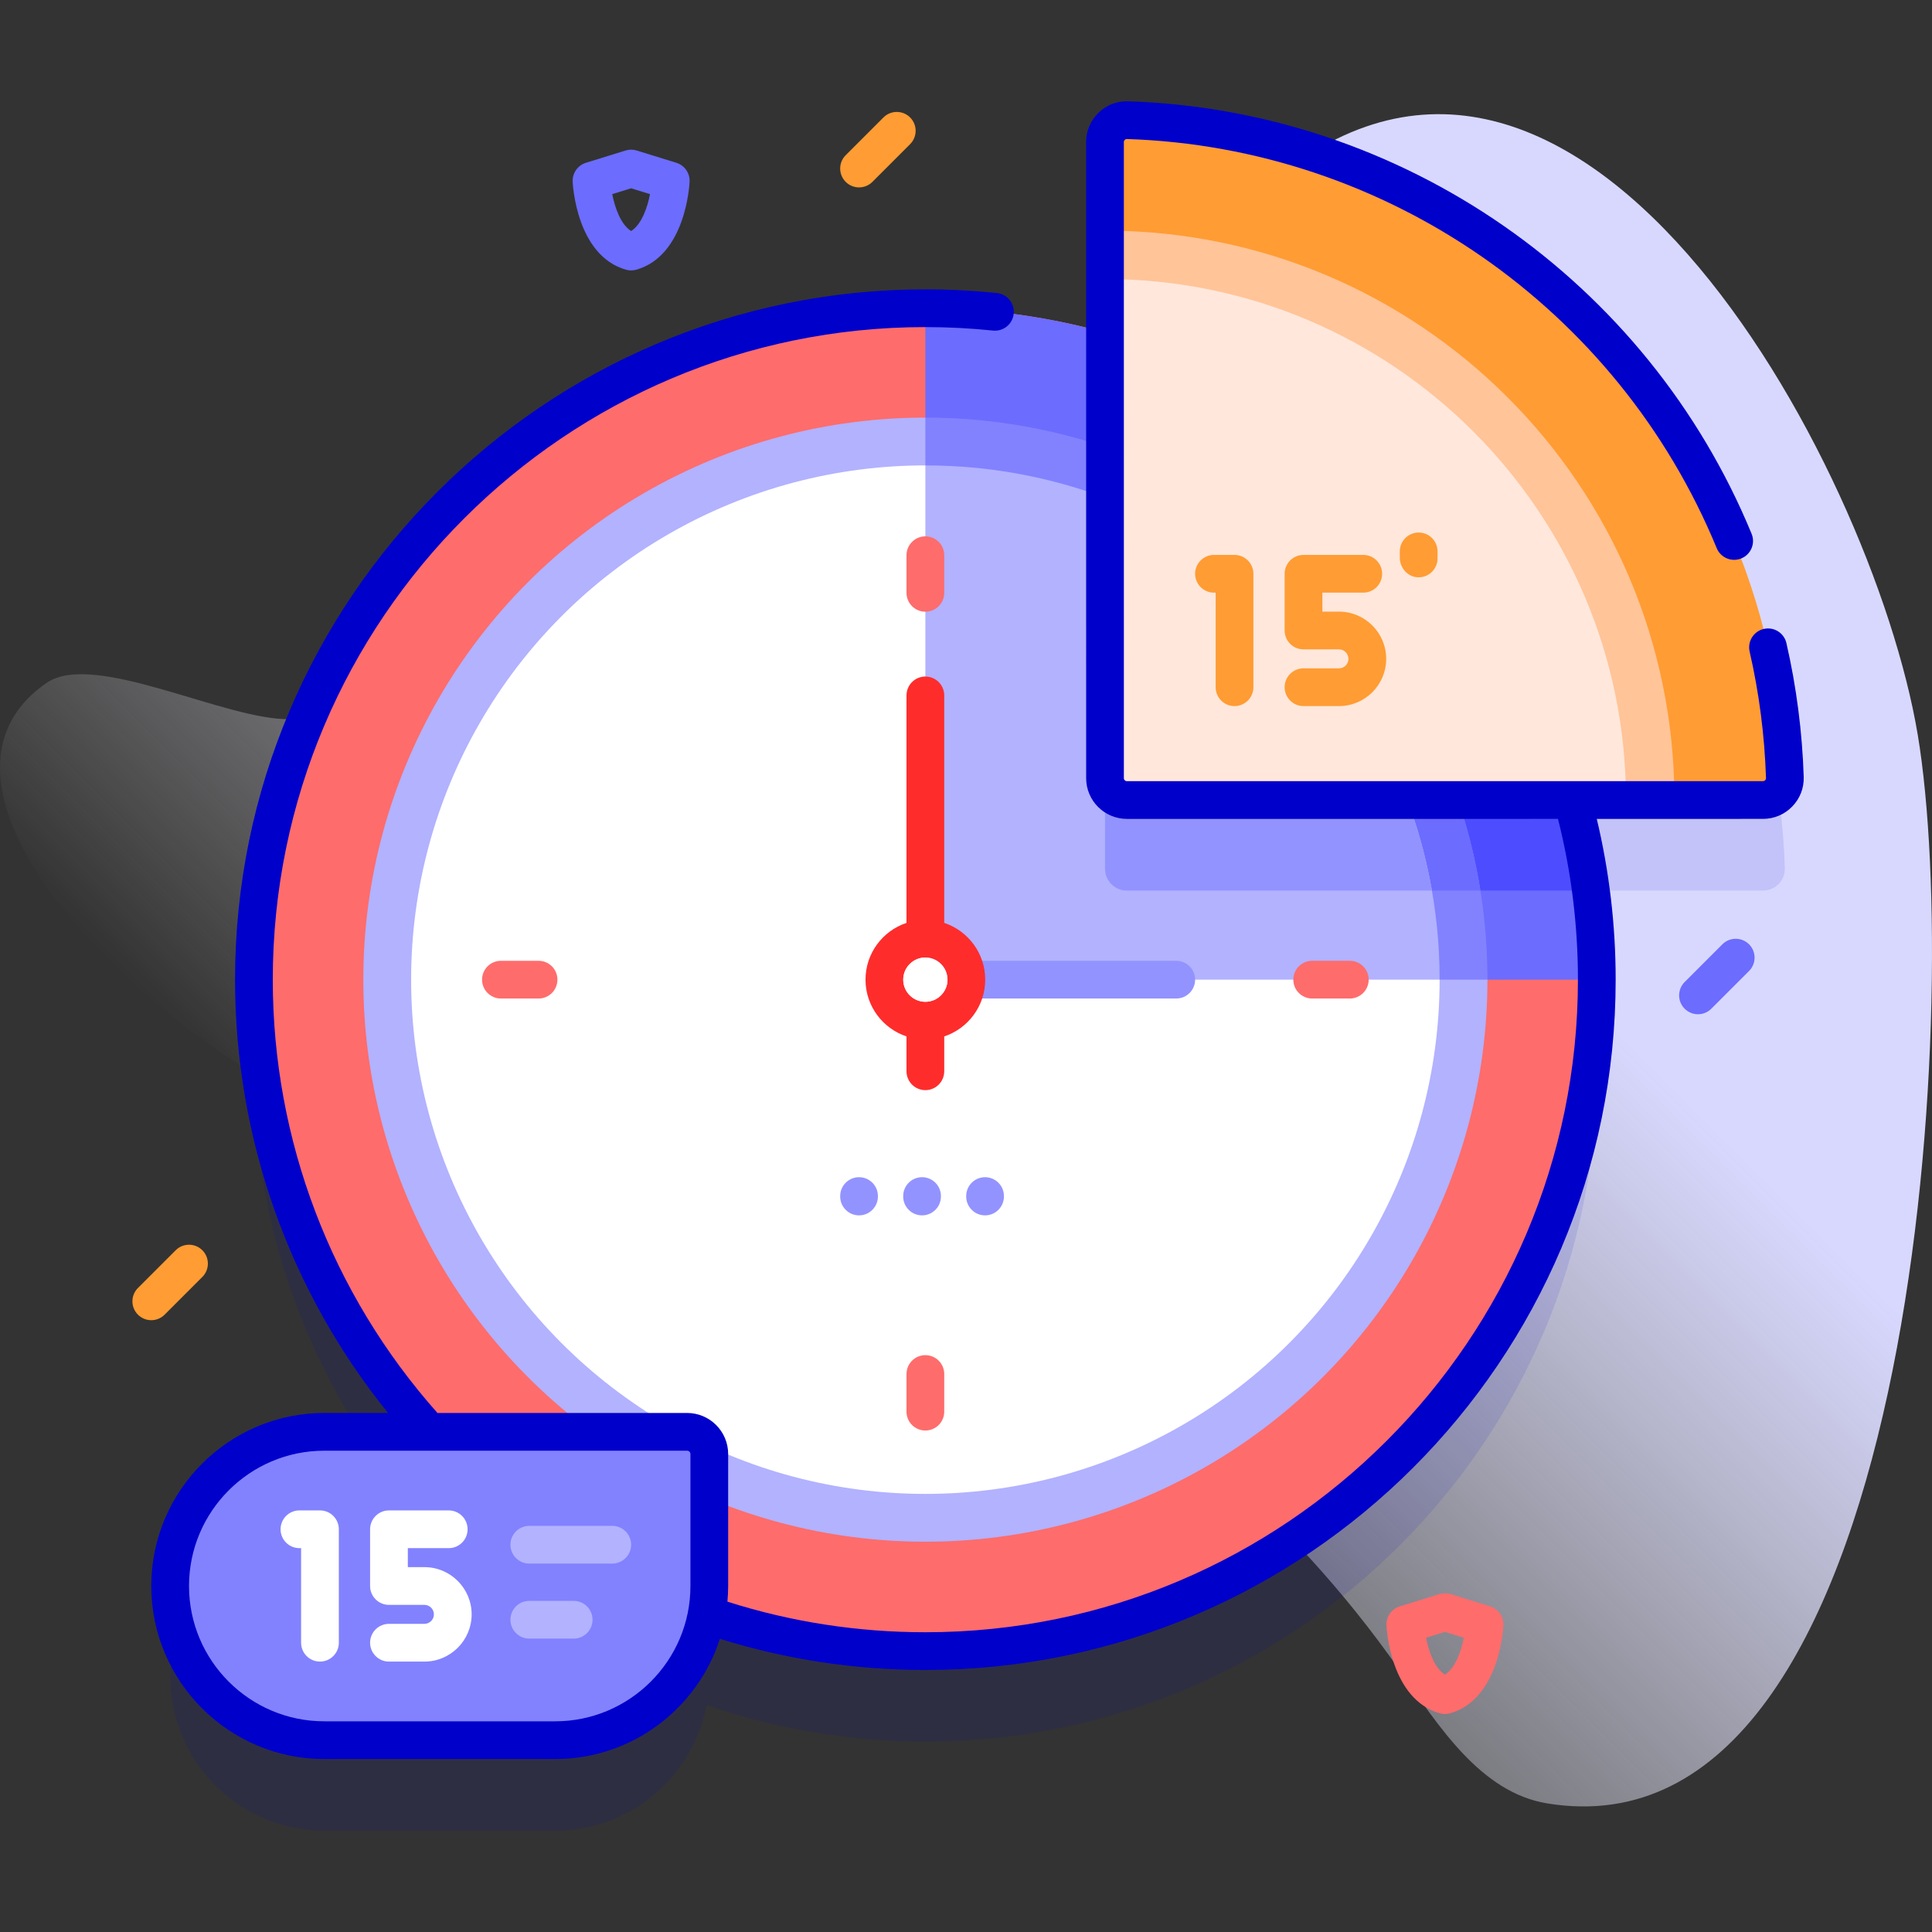 <svg id="Capa_1" enable-background="new 0 0 512 512" height="512" viewBox="0 0 512 512" width="512" xmlns="http://www.w3.org/2000/svg" xmlns:xlink="http://www.w3.org/1999/xlink"><rect x="0" y="0" width="512" height="512" fill="#333333" stroke="none"/><linearGradient id="SVGID_1_" gradientUnits="userSpaceOnUse" x1="165.412" x2="468.433" y1="391.065" y2="88.044"><stop offset="0" stop-color="#fff" stop-opacity="0"/><stop offset=".262" stop-color="#ededff" stop-opacity=".416"/><stop offset=".629" stop-color="#d8d8ff"/></linearGradient><g><g><g><path d="m508.22 194.711c-12.096-72.314-92.077-219.691-175.358-142.867-29.924 27.603-32.48 195.473-90.52 125.561-68.844-82.926-93.472 11.231-165.518 13.167-16.817.452-51.927-18.271-64.48-9.598-46.531 32.147 49.273 117.113 108.398 124.842 98.642 12.896 191.265 52.677 250.181 136.823 10.28 14.682 21.384 32.371 39.074 35.278 97.832 16.073 110.209-211.547 98.223-283.206z" fill="url(#SVGID_1_)"/></g></g><g><g><path d="m298.804 55.84c-3.264-.106-5.967 2.529-5.967 5.795l.001 50.49c-15.155-4.198-31.118-6.451-47.61-6.451-98.272 0-177.93 79.67-177.93 177.942 0 46.158 17.576 88.21 46.398 119.832h-27.746c-22.565 0-40.858 18.293-40.858 40.858 0 22.565 18.293 40.858 40.858 40.858h61.164c19.972 0 36.587-14.334 40.144-33.274 18.172 6.26 37.672 9.667 57.97 9.667 98.284 0 177.942-79.67 177.942-177.942 0-16.489-2.253-32.451-6.45-47.604l50.492-.001c3.266 0 5.901-2.703 5.795-5.967-3.083-94.813-79.379-171.12-174.203-174.203z" fill="#0000cb" opacity=".1"/><g><g><g><g><g><g><g><path d="m245.228 81.675c-98.272 0-177.93 79.67-177.93 177.942s79.658 177.942 177.93 177.942c98.284 0 177.942-79.67 177.942-177.942s-79.658-177.942-177.942-177.942z" fill="#ff6c6c"/></g><g><circle cx="245.233" cy="259.619" fill="#b2b2ff" r="148.951"/></g><g><circle cx="245.233" cy="259.619" fill="#fff" r="136.282"/></g><g><g><path d="m423.17 259.616c0-98.272-79.658-177.942-177.942-177.942l.001 28.993 148.956 148.949z" fill="#6c6cff"/></g><g><path d="m292.84 88.111v142.11c0 3.2 2.59 5.79 5.79 5.79h122.98c-9.43-71.21-60.97-129.12-128.77-147.9z" fill="#4d4dff"/></g><path d="m245.233 110.668c82.264 0 148.951 66.688 148.951 148.951h-12.669l-136.282-136.282z" fill="#8282ff"/><g><path d="m292.84 118.451v111.77c0 3.2 2.59 5.79 5.79 5.79h93.68c-8.77-55.11-47.76-100.14-99.47-117.56z" fill="#6c6cff"/></g><g><path d="m381.515 259.619c0-75.266-61.016-136.282-136.282-136.282v136.282z" fill="#b2b2ff"/></g><g><path d="m292.84 131.891v98.33c0 3.2 2.59 5.79 5.79 5.79h80.85c-8.4-48.07-41.97-87.47-86.64-104.12z" fill="#9393ff"/></g></g><g><path d="m311.717 264.619h-55.664c-2.761 0-5-2.239-5-5s2.239-5 5-5h55.664c2.761 0 5 2.239 5 5s-2.239 5-5 5z" fill="#9393ff"/></g><path d="m261.097 259.619c0-6.999-4.562-12.943-10.864-15.044v-60.285c0-2.761-2.239-5-5-5s-5 2.239-5 5v60.285c-6.302 2.101-10.864 8.045-10.864 15.044s4.562 12.943 10.864 15.043v9.238c0 2.761 2.239 5 5 5s5-2.239 5-5v-9.238c6.303-2.1 10.864-8.044 10.864-15.043zm-15.864 5.863c-3.233 0-5.864-2.63-5.864-5.863s2.63-5.864 5.864-5.864 5.864 2.63 5.864 5.864c0 3.233-2.63 5.863-5.864 5.863z" fill="#ff2c2c"/></g></g><g><g><path d="m227.657 322.085c-2.761 0-5-2.239-5-5v-.115c0-2.761 2.239-5 5-5s5 2.239 5 5v.115c0 2.761-2.239 5-5 5z" fill="#9393ff"/></g><g><path d="m244.355 322.085c-2.761 0-5-2.239-5-5v-.115c0-2.761 2.239-5 5-5s5 2.239 5 5v.115c0 2.761-2.239 5-5 5z" fill="#9393ff"/></g><g><path d="m261.053 322.085c-2.761 0-5-2.239-5-5v-.115c0-2.761 2.239-5 5-5s5 2.239 5 5v.115c0 2.761-2.239 5-5 5z" fill="#9393ff"/></g></g></g><g fill="#ff6c6c"><path d="m357.716 264.619h-9.973c-2.761 0-5-2.239-5-5 0-2.761 2.239-5 5-5h9.973c2.761 0 5 2.239 5 5 0 2.762-2.238 5-5 5z"/><path d="m142.723 264.619h-9.973c-2.761 0-5-2.239-5-5 0-2.761 2.239-5 5-5h9.973c2.761 0 5 2.239 5 5 0 2.762-2.238 5-5 5z"/></g><g fill="#ff6c6c"><path d="m240.233 374.102v-9.973c0-2.761 2.239-5 5-5 2.761 0 5 2.239 5 5v9.973c0 2.761-2.239 5-5 5-2.761 0-5-2.238-5-5z"/><path d="m240.233 157.109v-9.973c0-2.761 2.239-5 5-5 2.761 0 5 2.239 5 5v9.973c0 2.761-2.239 5-5 5-2.761 0-5-2.238-5-5z"/></g><g><circle cx="245.233" cy="259.619" fill="#fff" r="5.864"/></g></g><g><g><path d="m473.008 206.044c-3.083-94.814-79.38-171.121-174.204-174.205-3.264-.106-5.967 2.529-5.967 5.795l.001 23.48 150.903 150.897h23.472c3.266 0 5.901-2.702 5.795-5.967z" fill="#ff9c33"/></g><path d="m292.841 61.115c83.339 0 150.899 67.56 150.899 150.899h-12.835l-138.064-138.064z" fill="#ffc498"/><g><path d="m430.905 212.014c0-76.251-61.813-138.064-138.064-138.064v132.275c0 3.197 2.592 5.789 5.789 5.789z" fill="#ffe7db"/></g></g><g fill="#ff9c33"><path d="m327.161 147.059h-5.444c-2.762 0-5 2.239-5 5s2.238 5 5 5h.444v25.062c0 2.761 2.238 5 5 5s5-2.239 5-5v-30.062c0-2.762-2.238-5-5-5z"/><path d="m370.964 146.125v1.652c0 2.612 1.91 4.944 4.51 5.191 2.982.284 5.49-2.054 5.49-4.977v-1.866c0-2.761-2.239-5-5-5-2.762 0-5 2.239-5 5z"/><path d="m354.838 162.089h-4.395v-5.031h10.838c2.762 0 5-2.239 5-5s-2.238-5-5-5h-15.838c-2.762 0-5 2.239-5 5v15.031c0 2.761 2.238 5 5 5h9.395c1.387 0 2.516 1.128 2.516 2.516 0 1.387-1.129 2.515-2.516 2.515h-9.395c-2.762 0-5 2.239-5 5s2.238 5 5 5h9.395c6.901 0 12.516-5.614 12.516-12.515s-5.615-12.516-12.516-12.516z"/></g><g><g><g><path d="m182.087 379.449h-96.137c-22.565 0-40.858 18.293-40.858 40.858 0 22.565 18.293 40.858 40.858 40.858h61.164c22.565 0 40.858-18.293 40.858-40.858v-34.972c0-3.251-2.635-5.886-5.885-5.886z" fill="#8282ff"/><path d="m473.418 170.43c-.618-2.692-3.301-4.376-5.991-3.756-2.691.617-4.373 3.299-3.756 5.991 2.512 10.953 3.972 22.238 4.339 33.542.009.265-.114.45-.219.558-.109.112-.297.247-.579.247l-168.583.003c-.435 0-.789-.354-.789-.789l-.005-168.59c0-.281.134-.47.247-.579.108-.104.293-.234.558-.219 68.725 2.234 130.079 44.795 156.307 108.429 1.052 2.553 3.976 3.769 6.528 2.717 2.553-1.052 3.77-3.975 2.717-6.528-27.723-67.263-92.578-112.251-165.225-114.614-2.943-.104-5.722.979-7.839 3.028-2.123 2.055-3.292 4.812-3.292 7.765l.005 168.59c0 5.949 4.84 10.789 10.789 10.789l114.248-.002c3.506 13.828 5.292 28.158 5.292 42.609 0 95.359-77.581 172.94-172.94 172.94-17.927 0-35.551-2.728-52.454-8.104.123-1.368.197-2.75.197-4.15v-34.972c0-6.002-4.883-10.886-10.886-10.886h-66.157c-28.153-31.678-43.64-72.363-43.64-114.828 0-95.359 77.581-172.94 172.94-172.94 6.002 0 12.032.311 17.923.923 2.744.28 5.204-1.71 5.49-4.456.286-2.747-1.709-5.205-4.456-5.49-6.232-.648-12.61-.977-18.957-.977-100.874 0-182.94 82.066-182.94 182.94 0 42.006 14.327 82.364 40.537 114.828h-16.877c-25.286 0-45.858 20.572-45.858 45.858s20.572 45.858 45.858 45.858h61.164c20.405 0 37.732-13.399 43.664-31.858 17.569 5.473 35.858 8.254 54.451 8.254 100.874 0 182.94-82.066 182.94-182.94 0-14.427-1.698-28.741-5.008-42.609l44.051-.001c2.952 0 5.709-1.169 7.764-3.292 2.048-2.117 3.124-4.9 3.028-7.838-.387-11.944-1.93-23.872-4.586-35.451zm-326.304 285.735h-61.164c-19.772 0-35.858-16.086-35.858-35.858s16.086-35.858 35.858-35.858h96.136c.488 0 .886.397.886.886v34.972c0 19.772-16.086 35.858-35.858 35.858z" fill="#0000cb"/></g></g><g><g><path d="m84.795 440.338c-2.761 0-5-2.239-5-5v-25.062h-.444c-2.761 0-5-2.239-5-5s2.239-5 5-5h5.444c2.761 0 5 2.239 5 5v30.062c0 2.761-2.239 5-5 5z" fill="#fff"/></g><g><g><path d="m112.472 440.338h-9.394c-2.761 0-5-2.239-5-5s2.239-5 5-5h9.394c1.387 0 2.516-1.128 2.516-2.516 0-1.387-1.128-2.515-2.516-2.515h-9.394c-2.761 0-5-2.239-5-5v-15.031c0-2.761 2.239-5 5-5h15.837c2.761 0 5 2.239 5 5s-2.239 5-5 5h-10.837v5.031h4.394c6.901 0 12.516 5.614 12.516 12.515s-5.614 12.516-12.516 12.516z" fill="#fff"/></g></g></g><g><g><path d="m152.028 424.246h-11.758c-2.761 0-5 2.239-5 5s2.239 5 5 5h11.758c2.761 0 5-2.239 5-5s-2.239-5-5-5z" fill="#b2b2ff"/></g><g><path d="m162.256 404.367h-21.986c-2.761 0-5 2.239-5 5s2.239 5 5 5h21.986c2.761 0 5-2.239 5-5s-2.239-5-5-5z" fill="#b2b2ff"/></g></g></g></g></g></g><g><path d="m382.924 454.229c-.46 0-.92-.063-1.367-.19-13.11-3.727-14.092-22.537-14.128-23.336-.101-2.271 1.344-4.325 3.516-4.998l10.5-3.252c.963-.298 1.995-.298 2.958 0l10.5 3.252c2.172.673 3.617 2.726 3.516 4.998-.036.799-1.018 19.609-14.128 23.336-.447.127-.907.19-1.367.19zm-5.007-20.215c.697 3.519 2.193 7.981 5.007 9.783 2.813-1.801 4.309-6.261 5.007-9.783l-5.007-1.551z" fill="#ff6c6c"/></g><g><path d="m167.256 71.663c-.46 0-.92-.063-1.367-.19-13.11-3.727-14.092-22.537-14.128-23.336-.101-2.271 1.344-4.325 3.516-4.998l10.5-3.252c.963-.298 1.995-.298 2.958 0l10.5 3.252c2.172.673 3.617 2.726 3.516 4.998-.036.799-1.018 19.609-14.128 23.336-.447.126-.907.19-1.367.19zm-5.007-20.215c.697 3.519 2.193 7.981 5.007 9.783 2.813-1.801 4.309-6.261 5.007-9.783l-5.007-1.551z" fill="#6c6cff"/></g><g><path d="m449.984 268.786c-1.28 0-2.559-.488-3.536-1.464-1.953-1.953-1.953-5.119 0-7.071l10-10c1.953-1.952 5.118-1.952 7.071 0 1.953 1.953 1.953 5.119 0 7.071l-10 10c-.976.976-2.255 1.464-3.535 1.464z" fill="#6c6cff"/></g><g><path d="m227.657 49.663c-1.28 0-2.559-.488-3.536-1.464-1.953-1.953-1.953-5.119 0-7.071l10-10c1.953-1.952 5.118-1.952 7.071 0 1.953 1.953 1.953 5.119 0 7.071l-10 10c-.976.975-2.255 1.464-3.535 1.464z" fill="#ff9c33"/></g><g><path d="m40.092 349.865c-1.28 0-2.559-.488-3.536-1.464-1.953-1.953-1.953-5.119 0-7.071l10-10c1.953-1.952 5.118-1.952 7.071 0 1.953 1.953 1.953 5.119 0 7.071l-10 10c-.976.975-2.255 1.464-3.535 1.464z" fill="#ff9c33"/></g></g></g></svg>